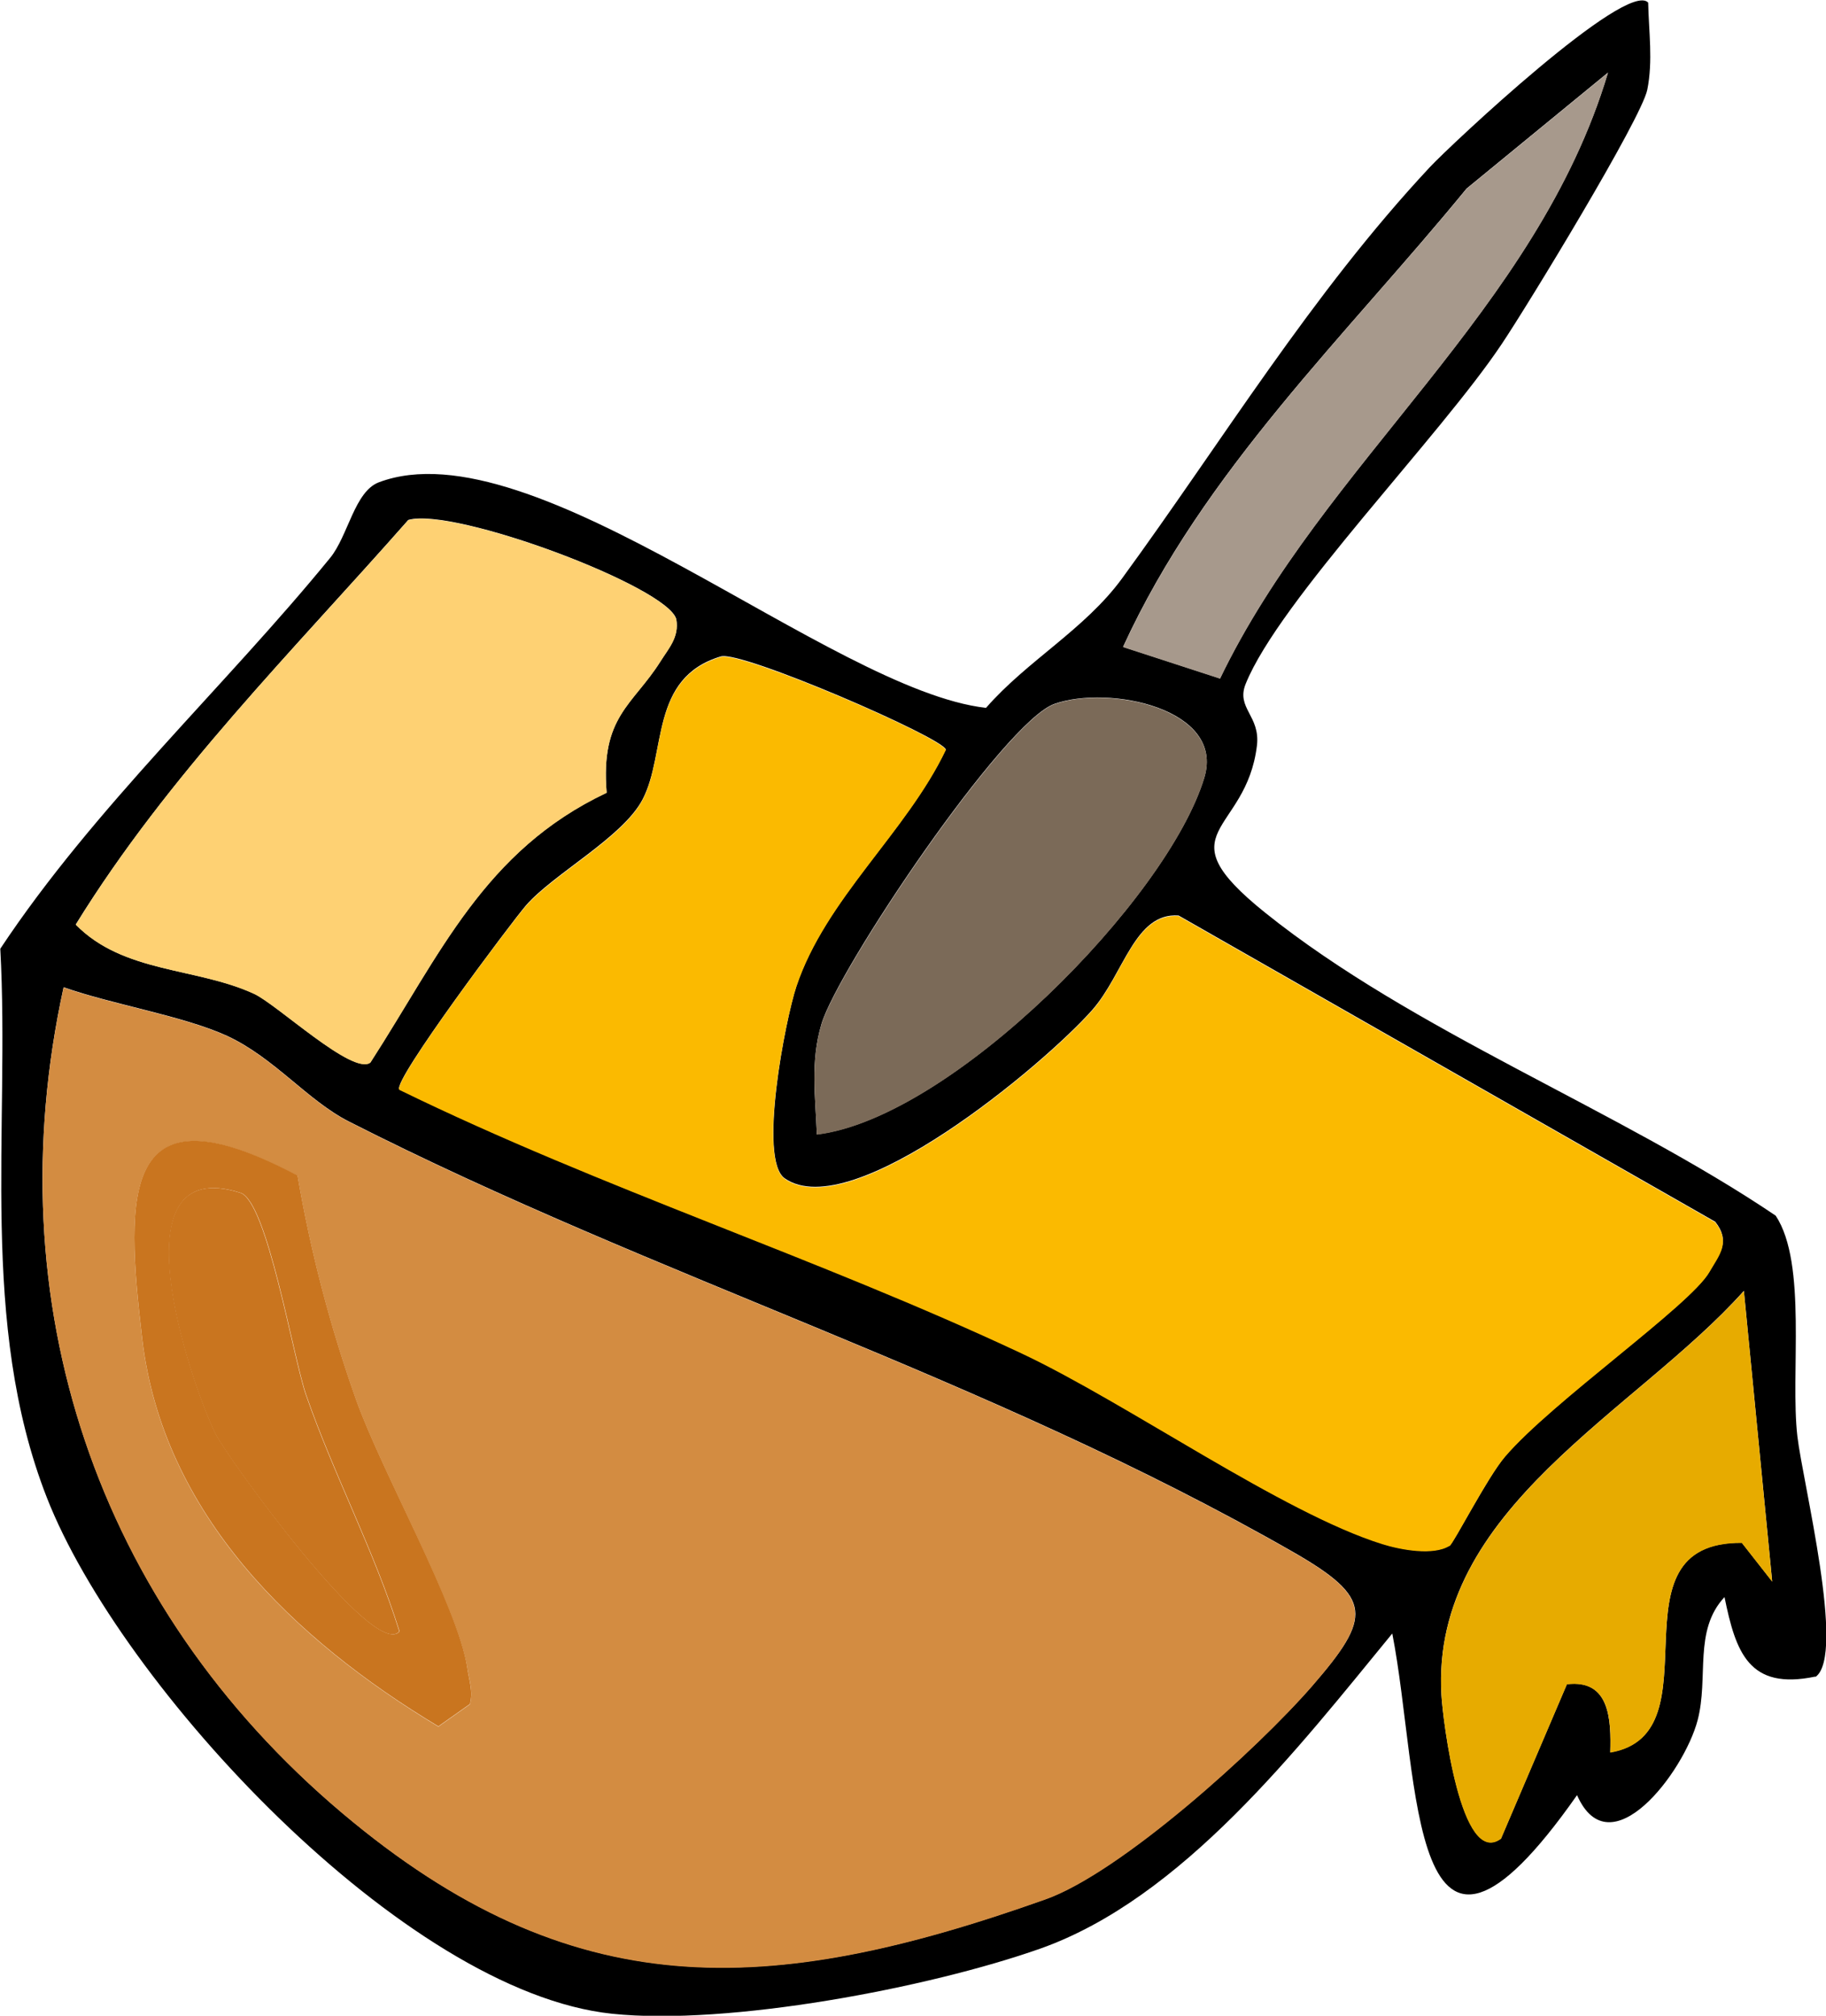 <?xml version="1.0" encoding="UTF-8"?> <svg xmlns="http://www.w3.org/2000/svg" id="Calque_2" data-name="Calque 2" viewBox="0 0 63.15 69.71"><defs><style> .cls-1, .cls-2, .cls-3, .cls-4, .cls-5, .cls-6, .cls-7, .cls-8 { stroke-width: 0px; } .cls-2 { fill: #7b6a58; } .cls-3 { fill: #d38c41; } .cls-4 { fill: #c9751f; } .cls-5 { fill: #a7998c; } .cls-6 { fill: #fed173; } .cls-7 { fill: #e7ab00; } .cls-8 { fill: #fbba00; } </style></defs><g id="Calque_1-2" data-name="Calque 1"><g><path class="cls-1" d="m62.78,57.98c-2.3.48-2.75-.84-3.14-2.75-1.08,1.16-.54,2.77-.93,4.26-.47,1.79-3.03,5.17-4.17,2.59-5.88,8.38-5.41-.59-6.39-5.59-3.25,3.96-7.26,9.16-12.18,10.9-3.86,1.36-10.78,2.67-14.8,2.25-7.19-.75-17-11.33-19.55-17.85-2.36-6.03-1.27-12.73-1.61-18.98,3.25-4.9,7.78-9.07,11.41-13.52.62-.76.84-2.29,1.68-2.61,5.35-2.02,15.62,7.19,21,7.8,1.42-1.63,3.41-2.71,4.7-4.47,3.47-4.75,6.55-9.84,10.65-14.23.7-.75,6.81-6.49,7.55-5.69.02,1,.17,2.01-.03,3.01s-4.15,7.48-5.03,8.79c-2.14,3.21-7.7,8.88-8.86,11.76-.34.84.51,1.1.39,2.13-.37,3.1-3.29,2.91.28,5.78,5.13,4.12,12.21,6.8,17.66,10.48,1.1,1.66.5,5.47.75,7.63.19,1.62,1.68,7.56.63,8.32Zm-1.49-3.28l-.98-10.06c-3.75,4.2-10.83,7.53-10.46,13.97.05.88.68,5.98,2.06,4.97l2.28-5.34c1.49-.18,1.53,1.24,1.5,2.36,3.78-.65-.18-7.29,4.55-7.25l1.05,1.34Zm-11.16-1.25c.15-.1,1.31-2.36,1.92-3.09,1.62-1.9,6.42-5.24,7.07-6.39.34-.61.74-1.03.2-1.72l-18.56-10.59c-1.52-.11-1.89,2.02-2.99,3.27-1.66,1.88-8.3,7.44-10.63,5.82-.93-.65.03-5.51.4-6.64,1.01-3.04,3.81-5.34,5.17-8.19-.1-.41-7.06-3.43-7.78-3.22-2.48.74-1.87,3.35-2.71,4.95-.69,1.31-3.07,2.56-4.03,3.66-.5.58-4.61,6.06-4.38,6.36,7,3.42,14.48,5.81,21.53,9.12,3.65,1.72,9,5.51,12.46,6.59.64.2,1.77.42,2.33.06Zm-7.94-29.98c3.6-7.48,10.97-12.75,13.42-20.96l-4.89,4.01c-4.19,5.12-9.08,9.74-11.88,15.85l3.35,1.09Zm3.19,34.83c2.07-2.38,2.11-3.04-.66-4.63-10.59-6.06-21.97-9.45-32.66-14.89-1.43-.73-2.57-2.2-4.21-2.96-1.51-.69-3.99-1.09-5.65-1.68-2.38,10.89,1.13,21.37,9.63,28.55,7.95,6.7,14.74,6.39,24.32,2.99,2.61-.93,7.34-5.21,9.23-7.38Zm-17.13-19.07c4.67-.57,12.13-8.14,13.4-12.34.72-2.39-3.3-3.21-5.18-2.55-1.75.61-7.5,9.18-8.06,11.07-.39,1.31-.21,2.5-.16,3.82Zm-5.41-16.36c.29-.46.65-.84.55-1.45-.26-1.12-7.69-3.9-9.27-3.44-3.99,4.53-8.3,8.81-11.5,13.99,1.65,1.69,4.17,1.48,6.16,2.39.8.37,3.42,2.84,4.03,2.38,2.42-3.75,3.94-7.33,8.17-9.33-.22-2.64.91-3.03,1.86-4.54Z"></path><path class="cls-3" d="m45.38,58.31c-1.89,2.18-6.62,6.46-9.23,7.38-9.57,3.4-16.37,3.72-24.32-2.99C3.33,55.53-.18,45.05,2.2,34.15c1.66.59,4.14.99,5.65,1.68,1.64.76,2.78,2.23,4.21,2.96,10.69,5.44,22.07,8.83,32.66,14.89,2.76,1.58,2.72,2.25.66,4.63Zm-29.22-.63c-.33-2.11-2.97-6.8-3.85-9.28s-1.57-5.1-2.02-7.74c-6.07-3.21-5.98.5-5.37,5.66.72,6.06,5.24,10.38,10.24,13.39l1.09-.77c.12-.43-.02-.83-.09-1.25Z"></path><path class="cls-8" d="m50.13,53.46c-.56.35-1.69.14-2.33-.06-3.45-1.08-8.81-4.87-12.46-6.59-7.05-3.31-14.53-5.7-21.53-9.12-.23-.31,3.87-5.78,4.38-6.36.96-1.1,3.34-2.35,4.03-3.66.84-1.59.23-4.21,2.71-4.95.72-.21,7.68,2.8,7.78,3.22-1.36,2.85-4.16,5.15-5.17,8.19-.38,1.13-1.34,5.99-.4,6.64,2.33,1.62,8.97-3.94,10.63-5.82,1.1-1.25,1.47-3.38,2.99-3.27l18.56,10.59c.54.7.15,1.12-.2,1.72-.65,1.15-5.45,4.49-7.07,6.39-.62.72-1.77,2.99-1.92,3.09Z"></path><path class="cls-6" d="m22.84,22.88c-.95,1.51-2.08,1.9-1.86,4.54-4.23,2-5.75,5.58-8.17,9.33-.61.46-3.23-2.02-4.03-2.38-1.99-.92-4.51-.71-6.16-2.39,3.19-5.18,7.51-9.46,11.5-13.99,1.58-.46,9.02,2.32,9.27,3.44.1.61-.26.99-.55,1.45Z"></path><path class="cls-7" d="m61.29,54.7l-1.05-1.34c-4.73-.04-.77,6.6-4.55,7.25.03-1.12,0-2.54-1.5-2.36l-2.28,5.34c-1.39,1.02-2.01-4.09-2.06-4.97-.37-6.44,6.7-9.77,10.46-13.97l.98,10.06Z"></path><path class="cls-2" d="m28.25,39.24c-.05-1.32-.23-2.51.16-3.82.57-1.89,6.31-10.45,8.06-11.07,1.87-.66,5.9.16,5.18,2.55-1.27,4.2-8.73,11.77-13.4,12.34Z"></path><path class="cls-5" d="m42.19,23.47l-3.35-1.09c2.8-6.11,7.69-10.74,11.88-15.85l4.89-4.01c-2.45,8.21-9.82,13.47-13.42,20.96Z"></path><path class="cls-4" d="m16.16,57.68c.06.42.21.82.09,1.25l-1.09.77c-4.99-3-9.52-7.33-10.24-13.39-.61-5.16-.7-8.87,5.37-5.66.45,2.63,1.13,5.23,2.02,7.74s3.53,7.17,3.85,9.28Zm-2.34-1.26c-.88-2.81-2.26-5.39-3.23-8.18-.45-1.29-1.34-6.69-2.27-6.99-4.4-1.4-1.77,6.46-.87,8.32.38.78,5.47,7.86,6.37,6.85Z"></path><path class="cls-4" d="m13.81,56.42c-.89,1.01-5.99-6.06-6.37-6.85-.9-1.86-3.53-9.72.87-8.32.93.3,1.82,5.7,2.27,6.99.97,2.79,2.35,5.37,3.23,8.18Z"></path></g></g></svg> 